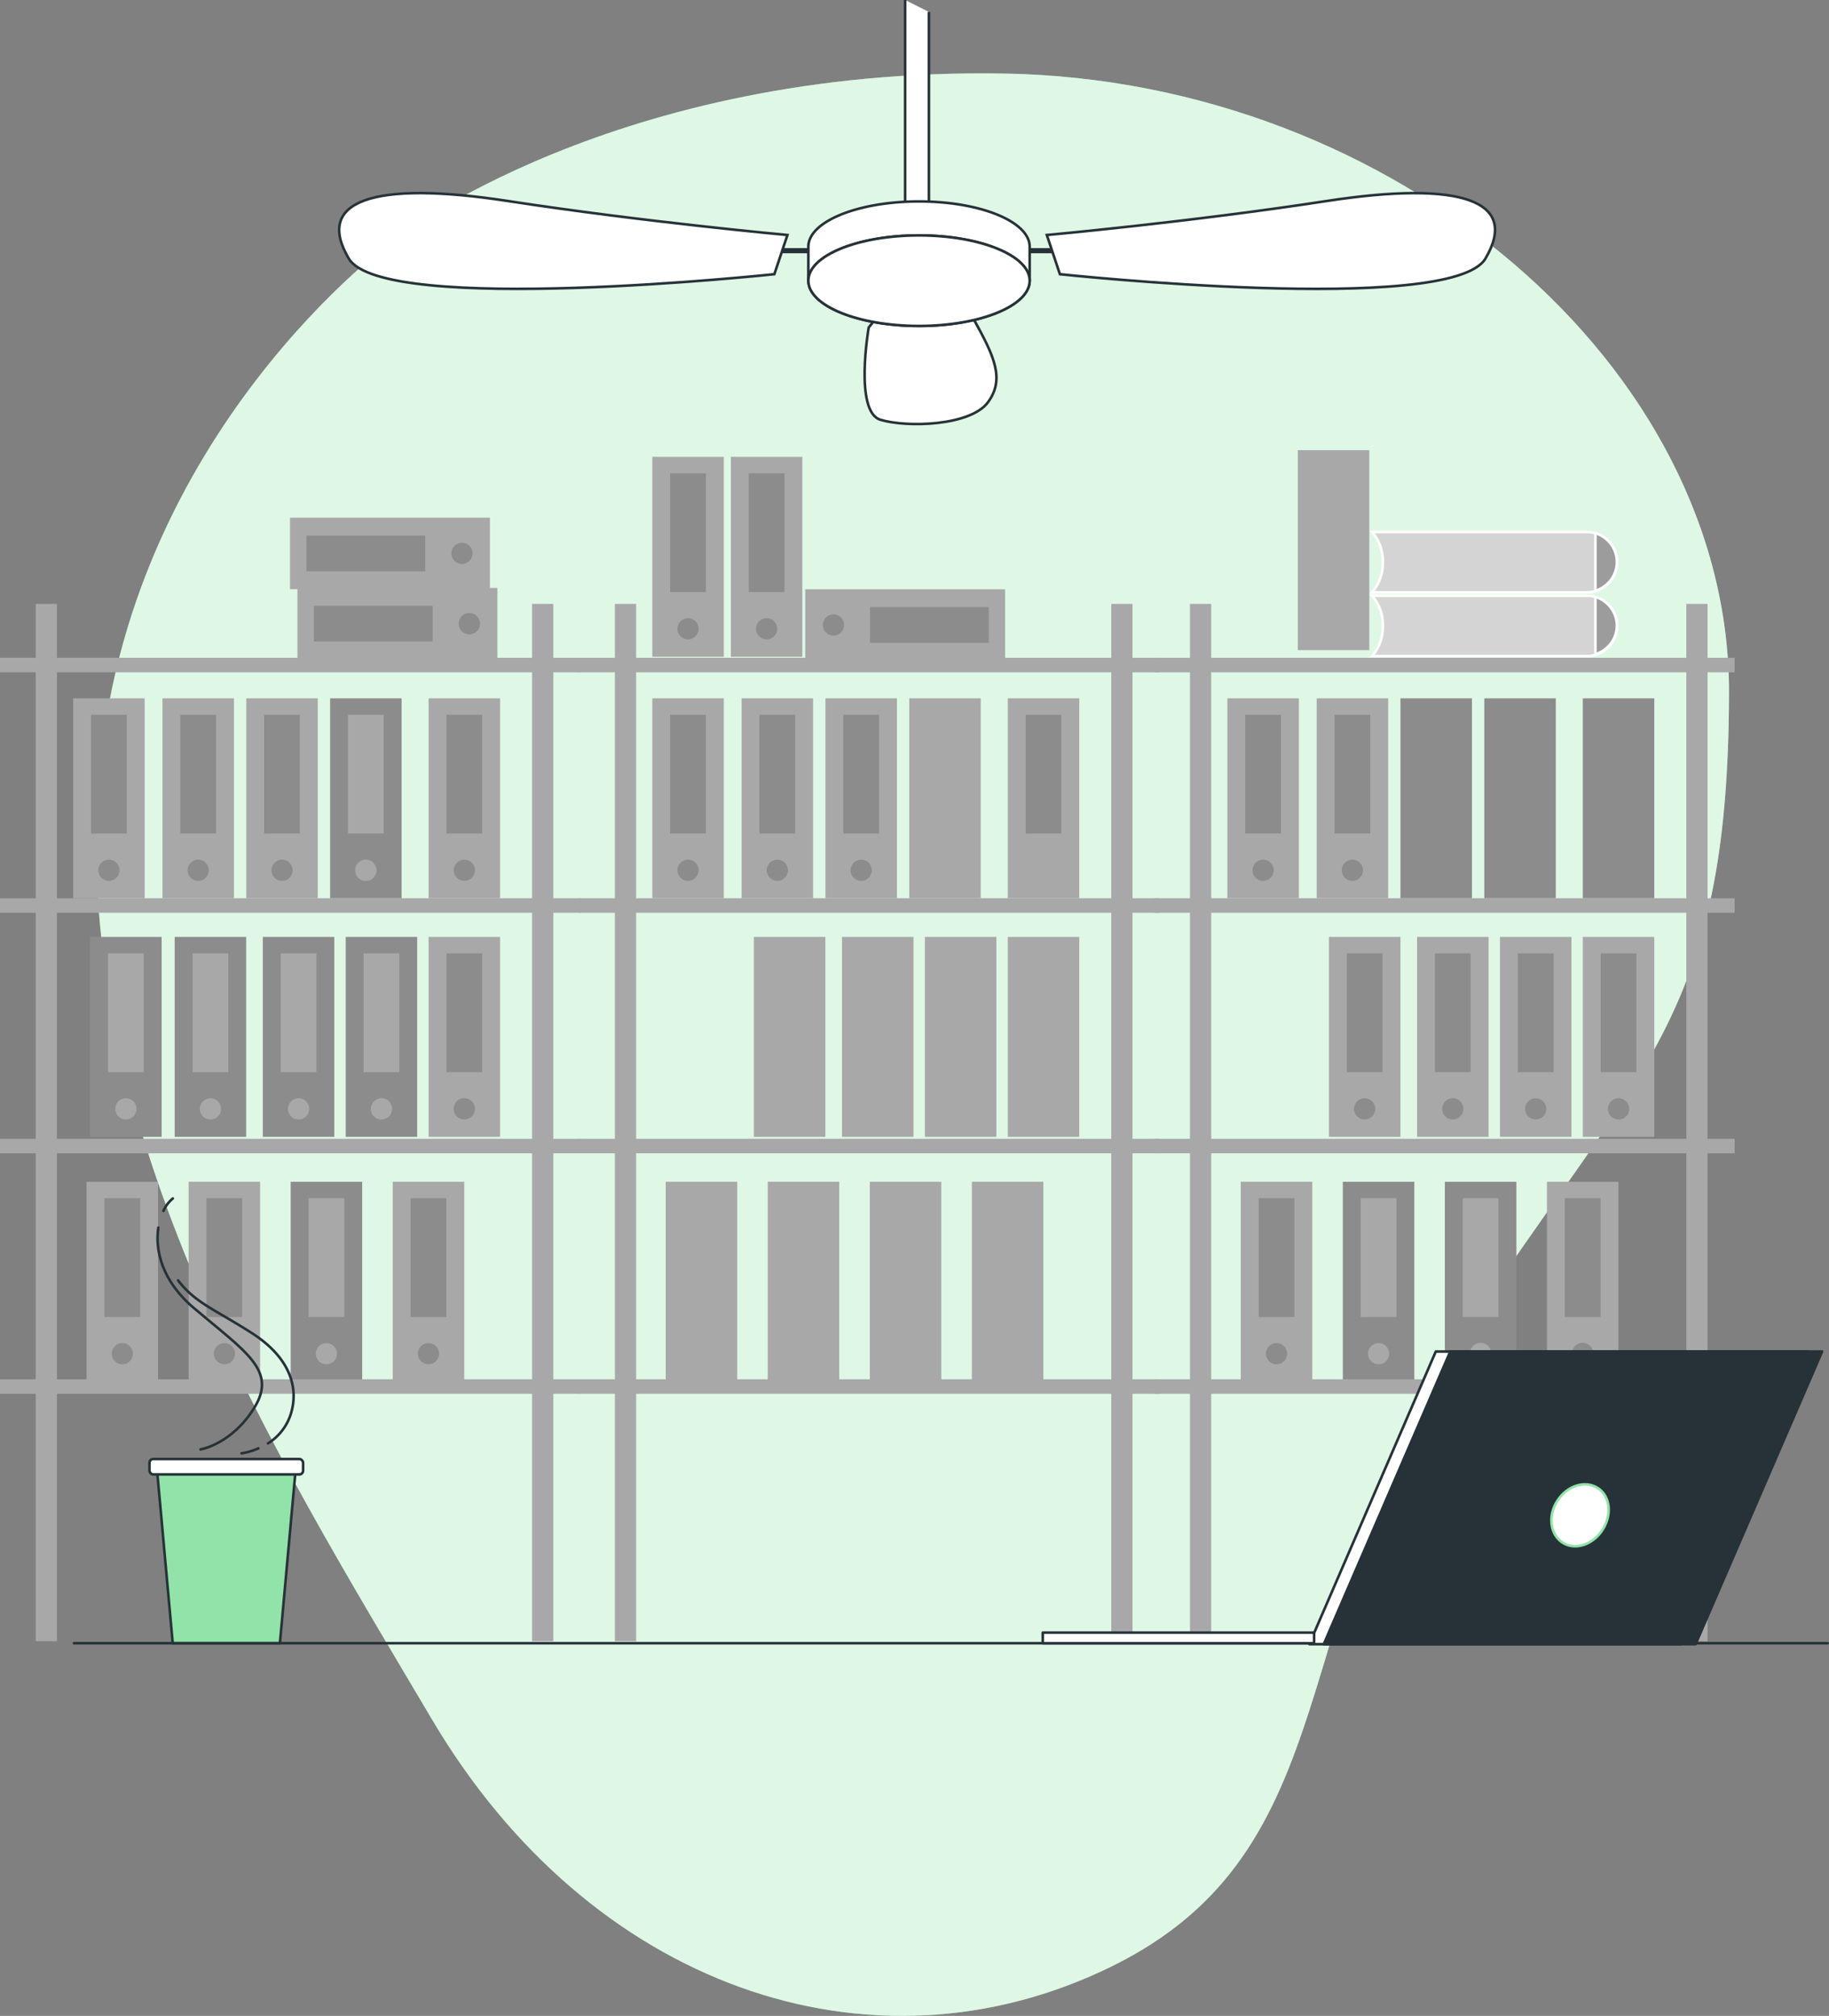 <svg xmlns="http://www.w3.org/2000/svg" width="709.827" height="782.186" viewBox="0 0 709.827 782.186">
  <rect x="0" y="0" width="709.827" height="782.186" fill="#808080" stroke="none"/>
  <g id="Studying-bro" transform="translate(-68.29 -50.96)">
    <g id="freepik--background-simple--inject-43" transform="translate(105.663 79.423)">
      <path id="Path_438" data-name="Path 438" d="M203.437,129.743S99,204.371,88.4,339.962s68.225,261.071,129.4,364.414,169.968,141.487,263.375,95.847S547.8,662.309,617.044,556.35,720.777,432.667,721.089,306.016s-129.7-237.763-281.177-240.4S203.437,129.743,203.437,129.743Z" transform="translate(-87.435 -65.541)" fill="#92e3a9"/>
      <path id="Path_439" data-name="Path 439" d="M203.437,129.743S99,204.371,88.4,339.962s68.225,261.071,129.4,364.414,169.968,141.487,263.375,95.847S547.8,662.309,617.044,556.35,720.777,432.667,721.089,306.016s-129.7-237.763-281.177-240.4S203.437,129.743,203.437,129.743Z" transform="translate(-87.435 -65.541)" fill="#fff" opacity="0.7"/>
    </g>
    <g id="freepik--Fan--inject-43" transform="translate(199.925 50.96)">
      <line id="Line_58" data-name="Line 58" x2="32.424" transform="translate(158.756 97.272)" fill="#fff" stroke="#263238" stroke-miterlimit="10" stroke-width="2"/>
      <path id="Path_440" data-name="Path 440" d="M309.686,105.6,304.611,120.8s-152.008,16.222-165.185-6.09,9.136-30.394,61.822-22.293S309.686,105.6,309.686,105.6Z" transform="translate(-135.723 -14.414)" fill="#fff" stroke="#263238" stroke-miterlimit="10" stroke-width="1"/>
      <line id="Line_59" data-name="Line 59" x1="32.424" transform="translate(257.414 97.272)" fill="#fff" stroke="#263238" stroke-miterlimit="10" stroke-width="2"/>
      <path id="Path_441" data-name="Path 441" d="M276.41,105.6l5.075,15.207s152.008,16.222,165.165-6.09-9.019-30.394-61.725-22.293S276.41,105.6,276.41,105.6Z" transform="translate(-1.778 -14.414)" fill="#fff" stroke="#263238" stroke-miterlimit="10" stroke-width="1"/>
      <path id="Path_442" data-name="Path 442" d="M241.773,122.483s-5.72,32.736,4.568,35.821,34.825,2.4,41.657-6.735,2.245-18.271-5.329-32.014S255.2,104.992,241.773,122.483Z" transform="translate(-36.265 4.578)" fill="#fff" stroke="#263238" stroke-miterlimit="10" stroke-width="1"/>
      <path id="Path_443" data-name="Path 443" d="M248.24,50.96V153.581h9.233V55.586" transform="translate(-28.598 -50.96)" fill="#fff" stroke="#263238" stroke-miterlimit="10" stroke-width="1"/>
      <path id="Path_444" data-name="Path 444" d="M243.543,121.745a94.032,94.032,0,0,0,56.806,0h14.543V108.569c0-9.76-19.228-17.569-42.946-17.569S229,98.808,229,108.569v13.177Z" transform="translate(-46.916 -12.839)" fill="#fff" stroke="#263238" stroke-miterlimit="10" stroke-width="1"/>
      <ellipse id="Ellipse_5" data-name="Ellipse 5" cx="42.946" cy="17.569" rx="42.946" ry="17.569" transform="translate(182.084 91.338)" fill="#fff" stroke="#263238" stroke-miterlimit="10" stroke-width="1"/>
      <ellipse id="Ellipse_6" data-name="Ellipse 6" cx="42.946" cy="17.569" rx="42.946" ry="17.569" transform="translate(182.084 91.338)" fill="#fff" stroke="#263238" stroke-miterlimit="10" stroke-width="1"/>
    </g>
    <g id="freepik--Bookshelves--inject-43" transform="translate(68.29 225.632)">
      <rect id="Rectangle_104" data-name="Rectangle 104" width="27.739" height="77.576" transform="translate(481.539 283.871)" fill="#a8a8a8"/>
      <rect id="Rectangle_105" data-name="Rectangle 105" width="13.86" height="46.108" transform="translate(488.488 290.235)" fill="#8c8c8c"/>
      <circle id="Ellipse_7" data-name="Ellipse 7" cx="4.119" cy="4.119" r="4.119" transform="translate(491.299 346.455)" fill="#8c8c8c"/>
      <rect id="Rectangle_106" data-name="Rectangle 106" width="27.739" height="77.576" transform="translate(521.147 283.871)" fill="#8c8c8c"/>
      <rect id="Rectangle_107" data-name="Rectangle 107" width="13.86" height="46.108" transform="translate(528.076 290.235)" fill="#a8a8a8"/>
      <circle id="Ellipse_8" data-name="Ellipse 8" cx="4.119" cy="4.119" r="4.119" transform="translate(530.907 346.455)" fill="#a8a8a8"/>
      <rect id="Rectangle_108" data-name="Rectangle 108" width="27.739" height="77.576" transform="translate(560.754 283.871)" fill="#8c8c8c"/>
      <rect id="Rectangle_109" data-name="Rectangle 109" width="13.86" height="46.108" transform="translate(567.684 290.235)" fill="#a8a8a8"/>
      <path id="Path_445" data-name="Path 445" d="M368.807,322.018a4.138,4.138,0,1,0-4.119,4.138,4.138,4.138,0,0,0,4.119-4.138Z" transform="translate(209.946 28.497)" fill="#a8a8a8"/>
      <rect id="Rectangle_110" data-name="Rectangle 110" width="27.739" height="77.576" transform="translate(600.362 283.871)" fill="#a8a8a8"/>
      <rect id="Rectangle_111" data-name="Rectangle 111" width="13.86" height="46.108" transform="translate(607.292 290.235)" fill="#8c8c8c"/>
      <path id="Path_446" data-name="Path 446" d="M389.1,322.018a4.138,4.138,0,1,0-4.138,4.138A4.138,4.138,0,0,0,389.1,322.018Z" transform="translate(229.263 28.497)" fill="#8c8c8c"/>
      <path id="Path_447" data-name="Path 447" d="M523.01,197.529v-5.622h-10.5V171H504.27v20.907H319.877V171h-8.238v20.907H297.76v5.622h13.879v87.687H297.76v5.622h13.879v87.707H297.76v5.622h13.879v87.687H297.76v5.622h13.879v96h8.238v-96H504.27v96h8.238v-96h10.5v-5.622h-10.5V384.167h10.5v-5.622h-10.5V290.838h10.5v-5.622h-10.5V197.529ZM504.27,471.854H319.877V384.167H504.27Zm0-93.309H319.877V290.838H504.27Zm0-93.329H319.877V197.529H504.27Z" transform="translate(150.184 -111.344)" fill="#a8a8a8"/>
      <rect id="Rectangle_112" data-name="Rectangle 112" width="27.739" height="77.576" transform="translate(576.059 96.296)" fill="#8c8c8c"/>
      <rect id="Rectangle_113" data-name="Rectangle 113" width="13.86" height="46.108" transform="translate(582.988 102.66)" fill="#8c8c8c"/>
      <path id="Path_448" data-name="Path 448" d="M376.647,225.958a4.138,4.138,0,1,0-4.119,4.138,4.139,4.139,0,0,0,4.119-4.138Z" transform="translate(217.41 -62.96)" fill="#8c8c8c"/>
      <rect id="Rectangle_114" data-name="Rectangle 114" width="27.739" height="77.576" transform="translate(543.517 96.296)" fill="#8c8c8c"/>
      <rect id="Rectangle_115" data-name="Rectangle 115" width="13.86" height="46.108" transform="translate(550.467 102.66)" fill="#8c8c8c"/>
      <circle id="Ellipse_9" data-name="Ellipse 9" cx="4.119" cy="4.119" r="4.119" transform="translate(553.278 158.88)" fill="#8c8c8c"/>
      <rect id="Rectangle_116" data-name="Rectangle 116" width="27.739" height="77.576" transform="translate(510.996 96.296)" fill="#a8a8a8"/>
      <rect id="Rectangle_117" data-name="Rectangle 117" width="13.86" height="46.108" transform="translate(517.926 102.66)" fill="#8c8c8c"/>
      <circle id="Ellipse_10" data-name="Ellipse 10" cx="4.119" cy="4.119" r="4.119" transform="translate(520.737 158.88)" fill="#8c8c8c"/>
      <rect id="Rectangle_118" data-name="Rectangle 118" width="27.739" height="77.576" transform="translate(614.28 96.296)" fill="#8c8c8c"/>
      <rect id="Rectangle_119" data-name="Rectangle 119" width="13.86" height="46.108" transform="translate(621.23 102.66)" fill="#8c8c8c"/>
      <circle id="Ellipse_11" data-name="Ellipse 11" cx="4.119" cy="4.119" r="4.119" transform="translate(624.041 158.88)" fill="#8c8c8c"/>
      <rect id="Rectangle_120" data-name="Rectangle 120" width="27.739" height="77.576" transform="translate(476.346 96.296)" fill="#a8a8a8"/>
      <rect id="Rectangle_121" data-name="Rectangle 121" width="13.86" height="46.108" transform="translate(483.276 102.66)" fill="#8c8c8c"/>
      <circle id="Ellipse_12" data-name="Ellipse 12" cx="4.119" cy="4.119" r="4.119" transform="translate(486.087 158.88)" fill="#8c8c8c"/>
      <path id="Path_449" data-name="Path 449" d="M424.453,169.37H341.08a17.3,17.3,0,0,1,4.158,11.712h0a17.374,17.374,0,0,1-4.158,11.712h83.373a11.712,11.712,0,0,0,11.713-11.712h0A11.713,11.713,0,0,0,424.453,169.37Z" transform="translate(191.428 -112.896)" fill="#d4d4d4" stroke="#fff" stroke-miterlimit="10" stroke-width="1"/>
      <path id="Path_450" data-name="Path 450" d="M385.47,169.61v22.234a11.712,11.712,0,0,0,8.355-11.146h0a11.712,11.712,0,0,0-8.355-11.088Z" transform="translate(233.69 -112.668)" fill="#9c9c9c" stroke="#fff" stroke-miterlimit="10" stroke-width="1"/>
      <path id="Path_451" data-name="Path 451" d="M424.453,156.7H341.08a17.374,17.374,0,0,1,4.158,11.712h0a17.374,17.374,0,0,1-4.158,11.712h83.373a11.712,11.712,0,0,0,11.713-11.712h0A11.713,11.713,0,0,0,424.453,156.7Z" transform="translate(191.428 -124.959)" fill="#d4d4d4" stroke="#fff" stroke-miterlimit="10" stroke-width="1"/>
      <path id="Path_452" data-name="Path 452" d="M385.47,156.94v22.332a11.712,11.712,0,0,0,8.355-11.166h0a11.712,11.712,0,0,0-8.355-11.166Z" transform="translate(233.69 -124.731)" fill="#9c9c9c" stroke="#fff" stroke-miterlimit="10" stroke-width="1"/>
      <rect id="Rectangle_122" data-name="Rectangle 122" width="27.739" height="77.576" transform="translate(503.675)" fill="#a8a8a8"/>
      <rect id="Rectangle_123" data-name="Rectangle 123" width="13.86" height="46.108" transform="translate(510.605 6.364)" fill="#a8a8a8"/>
      <path id="Path_453" data-name="Path 453" d="M339.538,176.619a4.1,4.1,0,1,0-1.2,2.918,4.119,4.119,0,0,0,1.2-2.918Z" transform="translate(182.116 -109.916)" fill="#a8a8a8"/>
      <rect id="Rectangle_124" data-name="Rectangle 124" width="27.739" height="77.576" transform="translate(614.28 188.864)" fill="#a8a8a8"/>
      <rect id="Rectangle_125" data-name="Rectangle 125" width="13.86" height="46.108" transform="translate(621.23 195.247)" fill="#8c8c8c"/>
      <path id="Path_454" data-name="Path 454" d="M396.208,273.379a4.119,4.119,0,1,0-4.119,4.119A4.119,4.119,0,0,0,396.208,273.379Z" transform="translate(236.071 -17.793)" fill="#8c8c8c"/>
      <rect id="Rectangle_126" data-name="Rectangle 126" width="27.739" height="77.576" transform="translate(582.13 188.864)" fill="#a8a8a8"/>
      <rect id="Rectangle_127" data-name="Rectangle 127" width="13.86" height="46.108" transform="translate(589.059 195.247)" fill="#8c8c8c"/>
      <path id="Path_455" data-name="Path 455" d="M379.728,273.379a4.119,4.119,0,1,0-4.119,4.119,4.119,4.119,0,0,0,4.119-4.119Z" transform="translate(220.38 -17.793)" fill="#8c8c8c"/>
      <rect id="Rectangle_128" data-name="Rectangle 128" width="27.739" height="77.576" transform="translate(515.759 188.864)" fill="#a8a8a8"/>
      <rect id="Rectangle_129" data-name="Rectangle 129" width="13.86" height="46.108" transform="translate(522.689 195.247)" fill="#8c8c8c"/>
      <path id="Path_456" data-name="Path 456" d="M345.728,273.379a4.119,4.119,0,1,0-4.119,4.119A4.119,4.119,0,0,0,345.728,273.379Z" transform="translate(188.01 -17.793)" fill="#8c8c8c"/>
      <rect id="Rectangle_130" data-name="Rectangle 130" width="27.739" height="77.576" transform="translate(549.959 188.864)" fill="#a8a8a8"/>
      <rect id="Rectangle_131" data-name="Rectangle 131" width="13.86" height="46.108" transform="translate(556.889 195.247)" fill="#8c8c8c"/>
      <path id="Path_457" data-name="Path 457" d="M363.248,273.379a4.119,4.119,0,1,0-4.119,4.119,4.119,4.119,0,0,0,4.119-4.119Z" transform="translate(204.69 -17.793)" fill="#8c8c8c"/>
      <rect id="Rectangle_132" data-name="Rectangle 132" width="27.739" height="77.576" transform="translate(258.377 283.871)" fill="#a8a8a8"/>
      <rect id="Rectangle_133" data-name="Rectangle 133" width="13.86" height="46.108" transform="translate(265.307 290.235)" fill="#a8a8a8"/>
      <circle id="Ellipse_13" data-name="Ellipse 13" cx="4.119" cy="4.119" r="4.119" transform="translate(268.118 346.455)" fill="#a8a8a8"/>
      <rect id="Rectangle_134" data-name="Rectangle 134" width="27.739" height="77.576" transform="translate(297.965 283.871)" fill="#a8a8a8"/>
      <rect id="Rectangle_135" data-name="Rectangle 135" width="13.86" height="46.108" transform="translate(304.915 290.235)" fill="#a8a8a8"/>
      <circle id="Ellipse_14" data-name="Ellipse 14" cx="4.119" cy="4.119" r="4.119" transform="translate(307.726 346.455)" fill="#a8a8a8"/>
      <rect id="Rectangle_136" data-name="Rectangle 136" width="27.739" height="77.576" transform="translate(337.573 283.871)" fill="#a8a8a8"/>
      <rect id="Rectangle_137" data-name="Rectangle 137" width="13.86" height="46.108" transform="translate(344.522 290.235)" fill="#a8a8a8"/>
      <circle id="Ellipse_15" data-name="Ellipse 15" cx="4.119" cy="4.119" r="4.119" transform="translate(347.333 346.455)" fill="#a8a8a8"/>
      <rect id="Rectangle_138" data-name="Rectangle 138" width="27.739" height="77.576" transform="translate(377.181 283.871)" fill="#a8a8a8"/>
      <rect id="Rectangle_139" data-name="Rectangle 139" width="13.86" height="46.108" transform="translate(384.111 290.235)" fill="#a8a8a8"/>
      <path id="Path_458" data-name="Path 458" d="M274.767,322.018a4.138,4.138,0,1,0-4.119,4.138,4.139,4.139,0,0,0,4.119-4.138Z" transform="translate(120.412 28.497)" fill="#a8a8a8"/>
      <rect id="Rectangle_140" data-name="Rectangle 140" width="8.238" height="402.48" transform="translate(238.642 59.656)" fill="#a8a8a8"/>
      <rect id="Rectangle_141" data-name="Rectangle 141" width="8.238" height="402.48" transform="translate(431.273 59.656)" fill="#a8a8a8"/>
      <rect id="Rectangle_142" data-name="Rectangle 142" width="225.25" height="5.622" transform="translate(224.762 80.562)" fill="#a8a8a8"/>
      <rect id="Rectangle_143" data-name="Rectangle 143" width="225.25" height="5.622" transform="translate(224.762 173.872)" fill="#a8a8a8"/>
      <rect id="Rectangle_144" data-name="Rectangle 144" width="225.25" height="5.622" transform="translate(224.762 267.201)" fill="#a8a8a8"/>
      <rect id="Rectangle_145" data-name="Rectangle 145" width="225.25" height="5.622" transform="translate(224.762 360.51)" fill="#a8a8a8"/>
      <rect id="Rectangle_146" data-name="Rectangle 146" width="27.739" height="77.576" transform="translate(352.877 96.296)" fill="#a8a8a8"/>
      <rect id="Rectangle_147" data-name="Rectangle 147" width="13.86" height="46.108" transform="translate(359.807 102.66)" fill="#a8a8a8"/>
      <path id="Path_459" data-name="Path 459" d="M262.317,225.958A4.138,4.138,0,1,0,258.2,230.1a4.139,4.139,0,0,0,4.119-4.138Z" transform="translate(108.559 -62.96)" fill="#a8a8a8"/>
      <rect id="Rectangle_148" data-name="Rectangle 148" width="27.739" height="77.576" transform="translate(320.356 96.296)" fill="#a8a8a8"/>
      <rect id="Rectangle_149" data-name="Rectangle 149" width="13.86" height="46.108" transform="translate(327.286 102.66)" fill="#8c8c8c"/>
      <circle id="Ellipse_16" data-name="Ellipse 16" cx="4.119" cy="4.119" r="4.119" transform="translate(330.097 158.88)" fill="#8c8c8c"/>
      <rect id="Rectangle_150" data-name="Rectangle 150" width="27.739" height="77.576" transform="translate(287.815 96.296)" fill="#a8a8a8"/>
      <rect id="Rectangle_151" data-name="Rectangle 151" width="13.86" height="46.108" transform="translate(294.744 102.66)" fill="#8c8c8c"/>
      <circle id="Ellipse_17" data-name="Ellipse 17" cx="4.119" cy="4.119" r="4.119" transform="translate(297.555 158.88)" fill="#8c8c8c"/>
      <rect id="Rectangle_152" data-name="Rectangle 152" width="27.739" height="77.576" transform="translate(391.119 96.296)" fill="#a8a8a8"/>
      <rect id="Rectangle_153" data-name="Rectangle 153" width="13.86" height="46.108" transform="translate(398.048 102.66)" fill="#8c8c8c"/>
      <circle id="Ellipse_18" data-name="Ellipse 18" cx="4.119" cy="4.119" r="4.119" transform="translate(400.859 158.88)" fill="#a8a8a8"/>
      <rect id="Rectangle_154" data-name="Rectangle 154" width="27.739" height="77.576" transform="translate(253.165 96.296)" fill="#a8a8a8"/>
      <rect id="Rectangle_155" data-name="Rectangle 155" width="13.86" height="46.108" transform="translate(260.095 102.66)" fill="#8c8c8c"/>
      <circle id="Ellipse_19" data-name="Ellipse 19" cx="4.119" cy="4.119" r="4.119" transform="translate(262.906 158.88)" fill="#8c8c8c"/>
      <rect id="Rectangle_156" data-name="Rectangle 156" width="27.739" height="77.576" transform="translate(253.165 2.596)" fill="#a8a8a8"/>
      <rect id="Rectangle_157" data-name="Rectangle 157" width="13.86" height="46.108" transform="translate(260.095 8.96)" fill="#8c8c8c"/>
      <circle id="Ellipse_20" data-name="Ellipse 20" cx="4.119" cy="4.119" r="4.119" transform="translate(262.906 65.18)" fill="#8c8c8c"/>
      <rect id="Rectangle_158" data-name="Rectangle 158" width="27.739" height="77.576" transform="translate(283.637 2.596)" fill="#a8a8a8"/>
      <rect id="Rectangle_159" data-name="Rectangle 159" width="13.86" height="46.108" transform="translate(290.586 8.96)" fill="#8c8c8c"/>
      <circle id="Ellipse_21" data-name="Ellipse 21" cx="4.119" cy="4.119" r="4.119" transform="translate(293.397 65.18)" fill="#8c8c8c"/>
      <rect id="Rectangle_160" data-name="Rectangle 160" width="27.739" height="77.576" transform="translate(390.084 53.975) rotate(90)" fill="#a8a8a8"/>
      <rect id="Rectangle_161" data-name="Rectangle 161" width="13.86" height="46.089" transform="translate(383.72 60.905) rotate(90)" fill="#8c8c8c"/>
      <path id="Path_460" data-name="Path 460" d="M236.009,181.318a4.119,4.119,0,1,0-4.119-4.119A4.119,4.119,0,0,0,236.009,181.318Z" transform="translate(87.47 -109.364)" fill="#8c8c8c"/>
      <rect id="Rectangle_162" data-name="Rectangle 162" width="27.739" height="77.576" transform="translate(391.119 188.864)" fill="#a8a8a8"/>
      <rect id="Rectangle_163" data-name="Rectangle 163" width="13.86" height="46.108" transform="translate(398.048 195.247)" fill="#a8a8a8"/>
      <path id="Path_461" data-name="Path 461" d="M281.878,273.379a4.119,4.119,0,1,0-4.119,4.119,4.119,4.119,0,0,0,4.119-4.119Z" transform="translate(127.219 -17.793)" fill="#a8a8a8"/>
      <rect id="Rectangle_164" data-name="Rectangle 164" width="27.739" height="77.576" transform="translate(358.948 188.864)" fill="#a8a8a8"/>
      <rect id="Rectangle_165" data-name="Rectangle 165" width="13.86" height="46.108" transform="translate(365.878 195.247)" fill="#a8a8a8"/>
      <path id="Path_462" data-name="Path 462" d="M265.4,273.379a4.119,4.119,0,1,0-4.119,4.119,4.119,4.119,0,0,0,4.119-4.119Z" transform="translate(111.529 -17.793)" fill="#a8a8a8"/>
      <rect id="Rectangle_166" data-name="Rectangle 166" width="27.739" height="77.576" transform="translate(292.578 188.864)" fill="#a8a8a8"/>
      <rect id="Rectangle_167" data-name="Rectangle 167" width="13.86" height="46.108" transform="translate(299.508 195.247)" fill="#a8a8a8"/>
      <path id="Path_463" data-name="Path 463" d="M231.4,273.379a4.119,4.119,0,1,0-4.119,4.119A4.119,4.119,0,0,0,231.4,273.379Z" transform="translate(79.158 -17.793)" fill="#a8a8a8"/>
      <rect id="Rectangle_168" data-name="Rectangle 168" width="27.739" height="77.576" transform="translate(326.778 188.864)" fill="#a8a8a8"/>
      <rect id="Rectangle_169" data-name="Rectangle 169" width="13.86" height="46.108" transform="translate(333.708 195.247)" fill="#a8a8a8"/>
      <path id="Path_464" data-name="Path 464" d="M248.918,273.379A4.119,4.119,0,1,0,244.8,277.5,4.119,4.119,0,0,0,248.918,273.379Z" transform="translate(95.839 -17.793)" fill="#a8a8a8"/>
      <rect id="Rectangle_170" data-name="Rectangle 170" width="27.739" height="77.576" transform="translate(33.595 283.871)" fill="#a8a8a8"/>
      <rect id="Rectangle_171" data-name="Rectangle 171" width="13.86" height="46.108" transform="translate(40.525 290.235)" fill="#8c8c8c"/>
      <circle id="Ellipse_22" data-name="Ellipse 22" cx="4.119" cy="4.119" r="4.119" transform="translate(43.356 346.455)" fill="#8c8c8c"/>
      <rect id="Rectangle_172" data-name="Rectangle 172" width="27.739" height="77.576" transform="translate(73.203 283.871)" fill="#a8a8a8"/>
      <rect id="Rectangle_173" data-name="Rectangle 173" width="13.86" height="46.108" transform="translate(80.133 290.235)" fill="#8c8c8c"/>
      <circle id="Ellipse_23" data-name="Ellipse 23" cx="4.119" cy="4.119" r="4.119" transform="translate(82.963 346.455)" fill="#8c8c8c"/>
      <rect id="Rectangle_174" data-name="Rectangle 174" width="27.739" height="77.576" transform="translate(112.811 283.871)" fill="#8c8c8c"/>
      <rect id="Rectangle_175" data-name="Rectangle 175" width="13.86" height="46.108" transform="translate(119.741 290.235)" fill="#a8a8a8"/>
      <circle id="Ellipse_24" data-name="Ellipse 24" cx="4.119" cy="4.119" r="4.119" transform="translate(122.552 346.455)" fill="#a8a8a8"/>
      <rect id="Rectangle_176" data-name="Rectangle 176" width="27.739" height="77.576" transform="translate(152.418 283.871)" fill="#a8a8a8"/>
      <rect id="Rectangle_177" data-name="Rectangle 177" width="13.86" height="46.108" transform="translate(159.348 290.235)" fill="#8c8c8c"/>
      <circle id="Ellipse_25" data-name="Ellipse 25" cx="4.119" cy="4.119" r="4.119" transform="translate(162.159 346.455)" fill="#8c8c8c"/>
      <rect id="Rectangle_178" data-name="Rectangle 178" width="8.238" height="402.48" transform="translate(13.86 59.656)" fill="#a8a8a8"/>
      <rect id="Rectangle_179" data-name="Rectangle 179" width="8.238" height="402.48" transform="translate(206.51 59.656)" fill="#a8a8a8"/>
      <rect id="Rectangle_180" data-name="Rectangle 180" width="225.25" height="5.622" transform="translate(0 80.562)" fill="#a8a8a8"/>
      <rect id="Rectangle_181" data-name="Rectangle 181" width="225.25" height="5.622" transform="translate(0 173.872)" fill="#a8a8a8"/>
      <rect id="Rectangle_182" data-name="Rectangle 182" width="225.25" height="5.622" transform="translate(0 267.201)" fill="#a8a8a8"/>
      <rect id="Rectangle_183" data-name="Rectangle 183" width="225.25" height="5.622" transform="translate(0 360.51)" fill="#a8a8a8"/>
      <rect id="Rectangle_184" data-name="Rectangle 184" width="27.739" height="77.576" transform="translate(128.115 96.296)" fill="#8c8c8c"/>
      <rect id="Rectangle_185" data-name="Rectangle 185" width="13.86" height="46.108" transform="translate(135.045 102.66)" fill="#a8a8a8"/>
      <path id="Path_465" data-name="Path 465" d="M147.177,225.958a4.138,4.138,0,1,0-4.138,4.138A4.138,4.138,0,0,0,147.177,225.958Z" transform="translate(-1.064 -62.96)" fill="#a8a8a8"/>
      <rect id="Rectangle_186" data-name="Rectangle 186" width="27.739" height="77.576" transform="translate(95.574 96.296)" fill="#a8a8a8"/>
      <rect id="Rectangle_187" data-name="Rectangle 187" width="13.86" height="46.108" transform="translate(102.504 102.66)" fill="#8c8c8c"/>
      <circle id="Ellipse_26" data-name="Ellipse 26" cx="4.119" cy="4.119" r="4.119" transform="translate(105.334 158.88)" fill="#8c8c8c"/>
      <rect id="Rectangle_188" data-name="Rectangle 188" width="27.739" height="77.576" transform="translate(63.052 96.296)" fill="#a8a8a8"/>
      <rect id="Rectangle_189" data-name="Rectangle 189" width="13.86" height="46.108" transform="translate(69.982 102.66)" fill="#8c8c8c"/>
      <circle id="Ellipse_27" data-name="Ellipse 27" cx="4.119" cy="4.119" r="4.119" transform="translate(72.793 158.88)" fill="#8c8c8c"/>
      <rect id="Rectangle_190" data-name="Rectangle 190" width="27.739" height="77.576" transform="translate(166.337 96.296)" fill="#a8a8a8"/>
      <rect id="Rectangle_191" data-name="Rectangle 191" width="13.86" height="46.108" transform="translate(173.267 102.66)" fill="#8c8c8c"/>
      <circle id="Ellipse_28" data-name="Ellipse 28" cx="4.119" cy="4.119" r="4.119" transform="translate(176.097 158.88)" fill="#8c8c8c"/>
      <rect id="Rectangle_192" data-name="Rectangle 192" width="27.739" height="77.576" transform="translate(115.446 81.187) rotate(-90)" fill="#a8a8a8"/>
      <rect id="Rectangle_193" data-name="Rectangle 193" width="13.86" height="46.108" transform="translate(121.829 74.238) rotate(-90)" fill="#8c8c8c"/>
      <path id="Path_466" data-name="Path 466" d="M163.638,172.81a4.138,4.138,0,1,0,4.119,4.138,4.138,4.138,0,0,0-4.119-4.138Z" transform="translate(18.53 -109.621)" fill="#8c8c8c"/>
      <rect id="Rectangle_194" data-name="Rectangle 194" width="27.739" height="77.576" transform="translate(112.557 53.936) rotate(-90)" fill="#a8a8a8"/>
      <rect id="Rectangle_195" data-name="Rectangle 195" width="13.86" height="46.108" transform="translate(118.921 46.987) rotate(-90)" fill="#8c8c8c"/>
      <path id="Path_467" data-name="Path 467" d="M162.129,158.85a4.1,4.1,0,1,0,2.918,1.2,4.119,4.119,0,0,0-2.918-1.2Z" transform="translate(17.131 -122.912)" fill="#8c8c8c"/>
      <rect id="Rectangle_196" data-name="Rectangle 196" width="27.739" height="77.576" transform="translate(28.403 96.296)" fill="#a8a8a8"/>
      <rect id="Rectangle_197" data-name="Rectangle 197" width="13.86" height="46.108" transform="translate(35.333 102.66)" fill="#8c8c8c"/>
      <circle id="Ellipse_29" data-name="Ellipse 29" cx="4.119" cy="4.119" r="4.119" transform="translate(38.144 158.88)" fill="#8c8c8c"/>
      <rect id="Rectangle_198" data-name="Rectangle 198" width="27.739" height="77.576" transform="translate(166.337 188.864)" fill="#a8a8a8"/>
      <rect id="Rectangle_199" data-name="Rectangle 199" width="13.86" height="46.108" transform="translate(173.267 195.247)" fill="#8c8c8c"/>
      <path id="Path_468" data-name="Path 468" d="M166.757,273.4a4.138,4.138,0,1,0-4.119,4.119,4.138,4.138,0,0,0,4.119-4.119Z" transform="translate(17.578 -17.812)" fill="#8c8c8c"/>
      <rect id="Rectangle_200" data-name="Rectangle 200" width="27.739" height="77.576" transform="translate(134.166 188.864)" fill="#8c8c8c"/>
      <rect id="Rectangle_201" data-name="Rectangle 201" width="13.86" height="46.108" transform="translate(141.116 195.247)" fill="#a8a8a8"/>
      <path id="Path_469" data-name="Path 469" d="M150.258,273.379a4.119,4.119,0,1,0-4.119,4.119A4.119,4.119,0,0,0,150.258,273.379Z" transform="translate(1.907 -17.793)" fill="#a8a8a8"/>
      <rect id="Rectangle_202" data-name="Rectangle 202" width="27.739" height="77.576" transform="translate(34.981 188.864)" fill="#8c8c8c"/>
      <rect id="Rectangle_203" data-name="Rectangle 203" width="13.86" height="46.108" transform="translate(41.931 195.247)" fill="#a8a8a8"/>
      <path id="Path_470" data-name="Path 470" d="M99.448,273.379a4.119,4.119,0,1,0-4.119,4.119,4.119,4.119,0,0,0,4.119-4.119Z" transform="translate(-46.468 -17.793)" fill="#a8a8a8"/>
      <rect id="Rectangle_204" data-name="Rectangle 204" width="27.739" height="77.576" transform="translate(67.796 188.864)" fill="#8c8c8c"/>
      <rect id="Rectangle_205" data-name="Rectangle 205" width="13.86" height="46.108" transform="translate(74.745 195.247)" fill="#a8a8a8"/>
      <path id="Path_471" data-name="Path 471" d="M116.258,273.379a4.119,4.119,0,1,0-4.119,4.119A4.119,4.119,0,0,0,116.258,273.379Z" transform="translate(-30.464 -17.793)" fill="#a8a8a8"/>
      <rect id="Rectangle_206" data-name="Rectangle 206" width="27.739" height="77.576" transform="translate(101.996 188.864)" fill="#8c8c8c"/>
      <rect id="Rectangle_207" data-name="Rectangle 207" width="13.86" height="46.108" transform="translate(108.946 195.247)" fill="#a8a8a8"/>
      <path id="Path_472" data-name="Path 472" d="M133.778,273.379a4.119,4.119,0,1,0-4.119,4.119A4.119,4.119,0,0,0,133.778,273.379Z" transform="translate(-13.783 -17.793)" fill="#a8a8a8"/>
    </g>
    <g id="freepik--Coffee--inject-43" transform="translate(126.306 515.984)">
      <path id="Path_473" data-name="Path 473" d="M147.275,411.217h-41.6L99.43,342.25h54.092Z" transform="translate(-96.658 -238.653)" fill="#92e3a9" stroke="#263238" stroke-linecap="round" stroke-linejoin="round" stroke-width="1"/>
      <rect id="Rectangle_208" data-name="Rectangle 208" width="59.616" height="5.973" rx="1.46" transform="translate(0 101.098)" fill="#fff" stroke="#263238" stroke-linecap="round" stroke-linejoin="round" stroke-width="1"/>
      <path id="Path_474" data-name="Path 474" d="M100.78,294a13.274,13.274,0,0,1,3.65-4.822" transform="translate(-95.373 -289.18)" fill="none" stroke="#263238" stroke-linecap="round" stroke-linejoin="round" stroke-width="1"/>
      <path id="Path_475" data-name="Path 475" d="M116.3,381.037s12.3-2.05,21-16.4-3.572-21.473-23.562-38.436C101.3,315.682,98.592,303.754,99.919,294.97" transform="translate(-96.483 -283.667)" fill="none" stroke="#263238" stroke-linecap="round" stroke-linejoin="round" stroke-width="1"/>
      <path id="Path_476" data-name="Path 476" d="M138.584,368.707a20.848,20.848,0,0,0,9.175-12.532c2.577-9.76-1.015-21-15.363-30.218s-22.039-11.712-28.7-20.5" transform="translate(-92.593 -273.68)" fill="none" stroke="#263238" stroke-linecap="round" stroke-linejoin="round" stroke-width="1"/>
      <path id="Path_477" data-name="Path 477" d="M116.3,340.792a25.377,25.377,0,0,0,6.559-1.952" transform="translate(-80.596 -241.9)" fill="none" stroke="#263238" stroke-linecap="round" stroke-linejoin="round" stroke-width="1"/>
    </g>
    <g id="freepik--Device--inject-43" transform="translate(97.005 575.367)">
      <line id="Line_63" data-name="Line 63" x2="680.612" transform="translate(0 113.182)" fill="#fff" stroke="#263238" stroke-linecap="round" stroke-linejoin="round" stroke-width="1"/>
      <path id="Path_533" data-name="Path 533" d="M521.982,319.6h-144.3L328.59,433.152h144.3Z" transform="translate(150.821 -319.6)" fill="#fff" stroke="#263238" stroke-linecap="round" stroke-linejoin="round" stroke-width="1"/>
      <path id="Path_534" data-name="Path 534" d="M524.862,319.6h-144.3L331.47,433.152h144.3Z" transform="translate(153.563 -319.6)" fill="#263238" stroke="#263238" stroke-linecap="round" stroke-linejoin="round" stroke-width="1"/>
      <path id="Path_535" data-name="Path 535" d="M396.629,363.568c-3.709,5.856-10.658,8.16-15.519,5.075s-5.856-10.327-2.108-16.2,10.658-8.14,15.617-5.075S400.337,357.712,396.629,363.568Z" transform="translate(196.647 -294.465)" fill="#fff" stroke="#92e3a9" stroke-linecap="round" stroke-linejoin="round" stroke-width="1"/>
      <rect id="Rectangle_210" data-name="Rectangle 210" width="105.315" height="4.119" transform="translate(375.97 109.063)" fill="#fff" stroke="#263238" stroke-linecap="round" stroke-linejoin="round" stroke-width="1"/>
    </g>
  </g>
</svg>